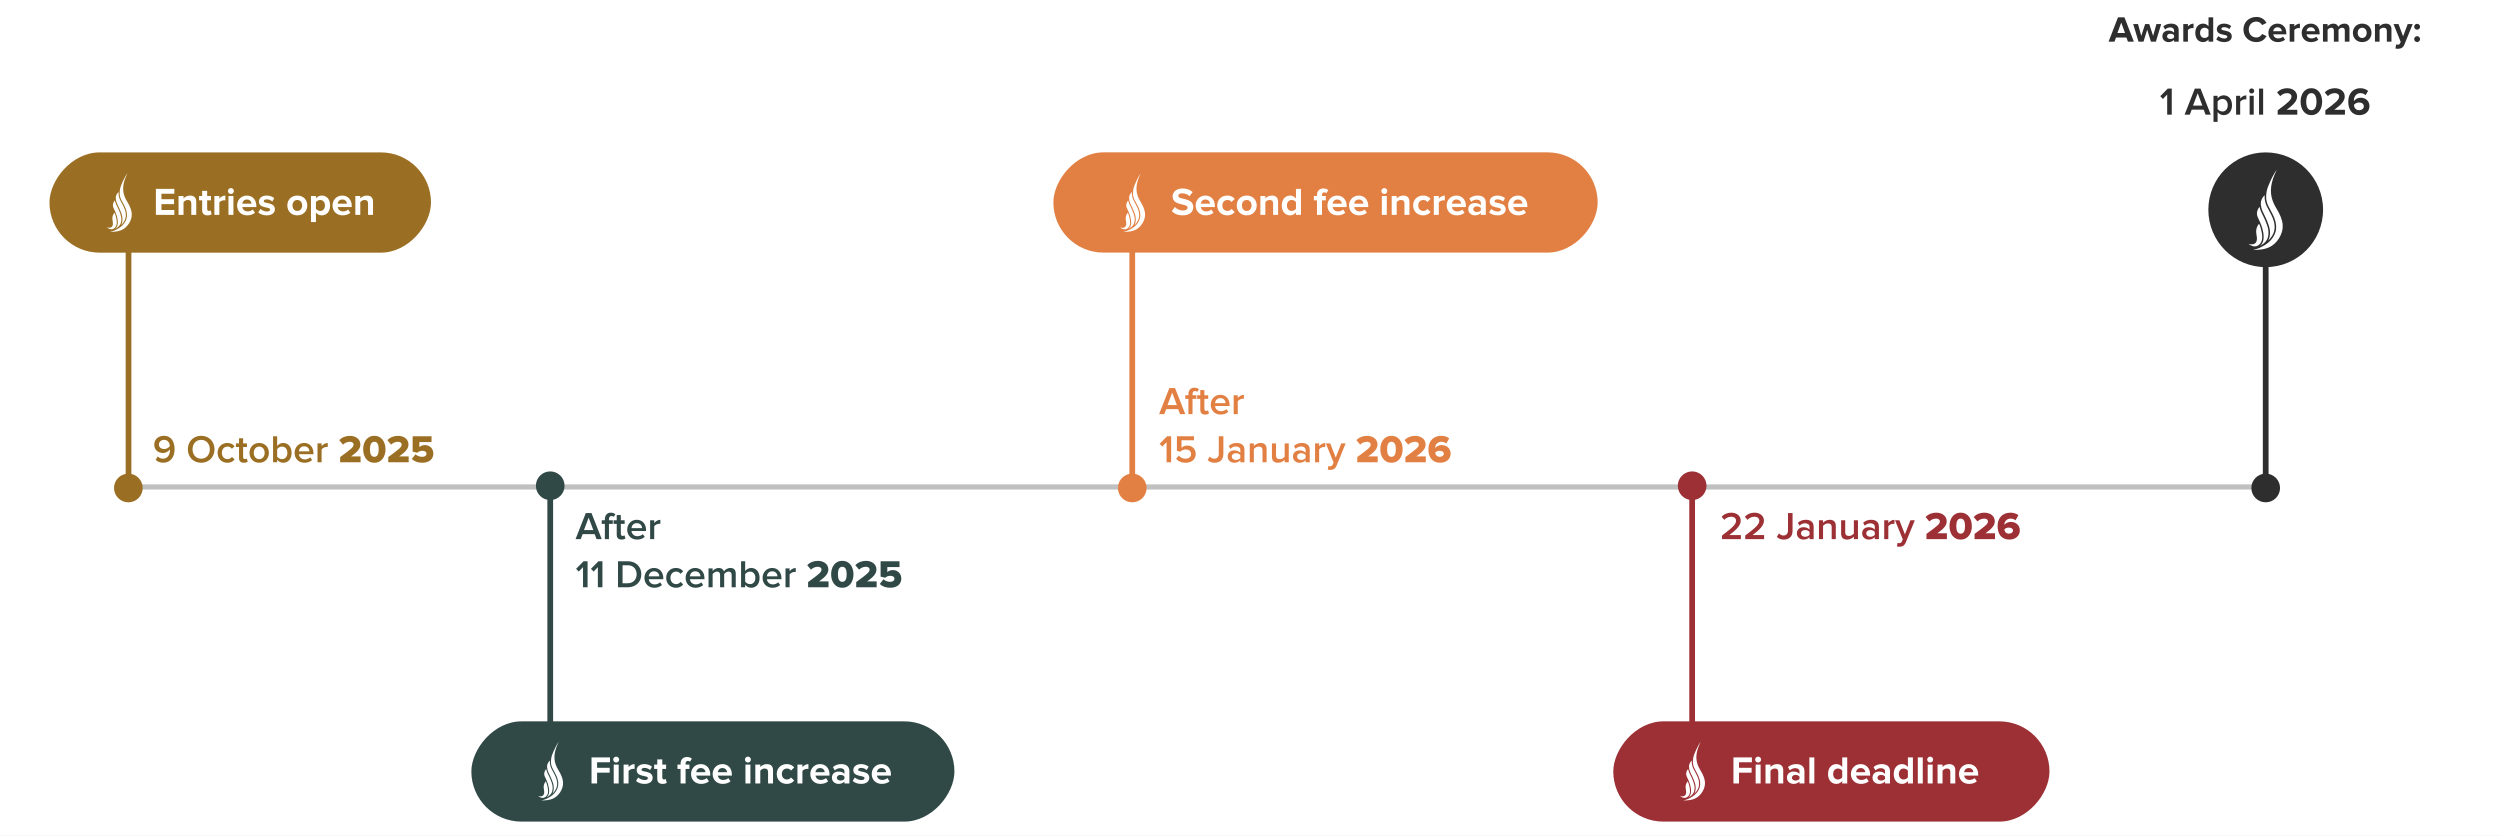 <svg width="1920" height="642" viewBox="0 0 1920 642" fill="none" xmlns="http://www.w3.org/2000/svg">
<rect x="0" y="0" width="1920" height="642" fill="#808080" stroke="none"/>
<g clip-path="url(#clip0_2530_815)">
<rect width="1920" height="642" fill="white"/>
<path fill-rule="evenodd" clip-rule="evenodd" d="M1742 376H99V372H1742V376Z" fill="#2E2E2E" fill-opacity="0.3"/>
<rect x="420.374" y="370.849" width="4.406" height="220.278" fill="#314946"/>
<path d="M411.563 373.052C411.563 366.969 416.494 362.038 422.577 362.038C428.66 362.038 433.591 366.969 433.591 373.052C433.591 379.134 428.66 384.065 422.577 384.065C416.494 384.065 411.563 379.134 411.563 373.052Z" fill="#314946"/>
<rect width="371" height="77" rx="38.5" transform="matrix(1 0 0 -1 362 631)" fill="#314946"/>
<path d="M416.546 614.719C416.283 614.719 416.02 614.719 415.739 614.719C416.941 614.473 418.116 614.123 419.255 613.667C419.738 613.465 420.211 613.237 420.667 612.974C421.974 612.343 423.201 611.562 424.315 610.641C426.226 609.054 427.735 606.853 428.357 604.749C429.032 602.46 428.848 599.795 427.813 597.059C427.252 595.647 426.603 594.279 425.858 592.964C425.753 592.762 425.639 592.552 425.525 592.35C425.157 591.649 424.78 590.947 424.42 590.246C423.701 588.869 423.263 587.361 423.149 585.809C423.079 584.397 423.192 582.986 423.491 581.6C423.701 580.662 423.99 579.75 424.359 578.864C425.849 575.155 427.314 572.314 428.953 569.929C429.006 569.859 429.05 569.789 429.094 569.728C428.559 570.894 427.507 573.235 427.086 574.48C425.972 577.795 425.586 580.75 425.911 583.503C426.218 586.125 427.147 588.632 428.822 591.403C431.067 594.998 432.198 597.945 432.399 600.672C432.584 603.214 431.935 605.591 430.374 608.177C428.831 610.615 426.963 612.299 424.657 613.333C422.526 614.28 419.948 614.728 416.546 614.728V614.719Z" fill="white"/>
<path d="M424.271 609.528C424.99 608.248 425.612 606.205 425.139 603.206C424.99 602.329 424.762 601.461 424.455 600.619C423.902 599.024 423.253 597.454 422.517 595.937C422.35 595.586 422.166 595.227 422 594.876C421.412 593.71 420.816 592.5 420.5 591.246C420.114 589.685 420.044 588.422 420.307 587.361C420.711 585.687 421.886 584.459 422.306 584.056C422.131 586.335 422.605 588.624 423.674 590.641C424.034 591.351 424.411 592.061 424.788 592.754V592.772C424.911 592.973 425.016 593.175 425.121 593.377C425.84 594.666 426.48 595.998 427.024 597.375C427.988 599.927 428.173 602.391 427.55 604.495C427.033 606.249 425.823 608.09 424.279 609.528H424.271Z" fill="white"/>
<path d="M419.807 612.413C420.964 611.414 421.604 609.967 421.718 608.081C421.771 607.064 421.701 606.038 421.525 605.039C421.402 604.267 421.227 603.504 421.008 602.75C420.368 600.497 419.351 598.313 418.456 596.437C418.237 595.99 418.097 595.507 418.018 595.016C417.79 593.456 418.316 591.868 419.508 590.553C419.526 590.65 419.544 590.746 419.552 590.834C419.587 591.035 419.622 591.255 419.666 591.456C420.008 592.807 420.631 594.061 421.236 595.271C421.411 595.613 421.587 595.972 421.753 596.314C422.472 597.805 423.112 599.339 423.656 600.9C423.937 601.689 424.156 602.505 424.296 603.338C424.848 606.871 423.761 608.897 423.06 609.791C422.288 610.756 421.341 611.563 420.271 612.185C420.113 612.264 419.956 612.334 419.798 612.404L419.807 612.413Z" fill="white"/>
<path d="M416.668 612.754C416.519 612.754 416.378 612.754 416.229 612.737C415.975 612.711 415.73 612.658 415.493 612.57C415.475 612.57 415.458 612.561 415.44 612.553C414.651 612.263 413.906 611.86 413.239 611.343H413.292C413.353 611.36 413.406 611.369 413.45 611.378C413.625 611.422 413.862 611.474 414.107 611.518C414.405 611.571 414.704 611.606 415.01 611.606C415.081 611.606 415.151 611.606 415.221 611.606C415.677 611.579 416.519 611.448 417.089 610.895C417.562 610.422 417.851 609.799 417.922 609.133C418.044 608.16 417.878 607.178 417.729 606.222C417.694 605.976 417.65 605.722 417.615 605.477C417.396 604.074 417.615 602.644 418.264 601.382C418.413 601.101 418.571 600.838 418.755 600.575C418.772 600.549 419.044 600.207 419.184 600.049C419.553 600.794 419.842 601.583 420.052 602.39L420.087 602.504C420.333 603.319 420.535 604.144 420.684 604.977C420.991 606.713 421.008 608.133 420.736 609.308C420.438 610.606 419.596 611.72 418.43 612.36C417.887 612.632 417.29 612.781 416.685 612.772L416.668 612.754Z" fill="white"/>
<path d="M458.553 601.679H454.293V581.669H468.453V585.419H458.553V589.649H468.243V593.399H458.553V601.679ZM473.232 585.629C472.002 585.629 470.952 584.609 470.952 583.349C470.952 582.089 472.002 581.099 473.232 581.099C474.492 581.099 475.512 582.089 475.512 583.349C475.512 584.609 474.492 585.629 473.232 585.629ZM475.152 601.679H471.342V587.189H475.152V601.679ZM482.74 601.679H478.93V587.189H482.74V589.169C483.76 587.879 485.56 586.829 487.36 586.829V590.549C487.09 590.489 486.73 590.459 486.31 590.459C485.05 590.459 483.37 591.179 482.74 592.109V601.679ZM494.961 602.039C492.441 602.039 490.011 601.199 488.481 599.789L490.131 597.119C491.181 598.109 493.341 599.099 495.141 599.099C496.791 599.099 497.571 598.439 497.571 597.539C497.571 595.139 488.961 597.089 488.961 591.389C488.961 588.959 491.091 586.829 494.901 586.829C497.361 586.829 499.311 587.669 500.751 588.809L499.221 591.419C498.351 590.489 496.701 589.739 494.931 589.739C493.551 589.739 492.651 590.369 492.651 591.179C492.651 593.339 501.231 591.539 501.231 597.389C501.231 600.029 498.981 602.039 494.961 602.039ZM508.897 602.039C506.227 602.039 504.787 600.659 504.787 598.079V590.519H502.387V587.189H504.787V583.229H508.627V587.189H511.567V590.519H508.627V597.059C508.627 597.959 509.107 598.649 509.947 598.649C510.517 598.649 511.057 598.439 511.267 598.229L512.077 601.109C511.507 601.619 510.487 602.039 508.897 602.039ZM526.53 601.679H522.69V590.519H520.29V587.189H522.69V586.409C522.69 583.319 524.67 581.369 527.58 581.369C528.96 581.369 530.43 581.729 531.36 582.719L529.92 584.969C529.53 584.579 529.02 584.369 528.33 584.369C527.28 584.369 526.53 585.059 526.53 586.409V587.189H529.47V590.519H526.53V601.679ZM538.474 602.039C534.064 602.039 530.734 599.069 530.734 594.419C530.734 590.219 533.824 586.829 538.234 586.829C542.554 586.829 545.494 590.069 545.494 594.809V595.649H534.724C534.964 597.479 536.434 599.009 538.894 599.009C540.124 599.009 541.834 598.469 542.764 597.569L544.444 600.029C543.004 601.349 540.724 602.039 538.474 602.039ZM541.804 593.069C541.714 591.689 540.754 589.859 538.234 589.859C535.864 589.859 534.844 591.629 534.664 593.069H541.804ZM555.056 602.039C550.646 602.039 547.316 599.069 547.316 594.419C547.316 590.219 550.406 586.829 554.816 586.829C559.136 586.829 562.076 590.069 562.076 594.809V595.649H551.306C551.546 597.479 553.016 599.009 555.476 599.009C556.706 599.009 558.416 598.469 559.346 597.569L561.026 600.029C559.586 601.349 557.306 602.039 555.056 602.039ZM558.386 593.069C558.296 591.689 557.336 589.859 554.816 589.859C552.446 589.859 551.426 591.629 551.246 593.069H558.386ZM574.394 585.629C573.164 585.629 572.114 584.609 572.114 583.349C572.114 582.089 573.164 581.099 574.394 581.099C575.654 581.099 576.674 582.089 576.674 583.349C576.674 584.609 575.654 585.629 574.394 585.629ZM576.314 601.679H572.504V587.189H576.314V601.679ZM593.682 601.679H589.872V592.919C589.872 590.909 588.822 590.219 587.202 590.219C585.702 590.219 584.532 591.059 583.902 591.929V601.679H580.092V587.189H583.902V589.079C584.832 587.969 586.602 586.829 588.972 586.829C592.152 586.829 593.682 588.629 593.682 591.449V601.679ZM604.215 602.039C599.745 602.039 596.535 598.889 596.535 594.419C596.535 589.979 599.745 586.829 604.215 586.829C607.185 586.829 608.985 588.119 609.945 589.439L607.455 591.779C606.765 590.759 605.715 590.219 604.395 590.219C602.085 590.219 600.465 591.899 600.465 594.419C600.465 596.939 602.085 598.649 604.395 598.649C605.715 598.649 606.765 598.049 607.455 597.089L609.945 599.399C608.985 600.749 607.185 602.039 604.215 602.039ZM616.246 601.679H612.436V587.189H616.246V589.169C617.266 587.879 619.066 586.829 620.866 586.829V590.549C620.596 590.489 620.236 590.459 619.816 590.459C618.556 590.459 616.876 591.179 616.246 592.109V601.679ZM630.056 602.039C625.646 602.039 622.316 599.069 622.316 594.419C622.316 590.219 625.406 586.829 629.816 586.829C634.136 586.829 637.076 590.069 637.076 594.809V595.649H626.306C626.546 597.479 628.016 599.009 630.476 599.009C631.706 599.009 633.416 598.469 634.346 597.569L636.026 600.029C634.586 601.349 632.306 602.039 630.056 602.039ZM633.386 593.069C633.296 591.689 632.336 589.859 629.816 589.859C627.446 589.859 626.426 591.629 626.246 593.069H633.386ZM652.338 601.679H648.528V600.179C647.538 601.349 645.828 602.039 643.938 602.039C641.628 602.039 638.898 600.479 638.898 597.239C638.898 593.849 641.628 592.559 643.938 592.559C645.858 592.559 647.568 593.189 648.528 594.329V592.379C648.528 590.909 647.268 589.949 645.348 589.949C643.788 589.949 642.348 590.519 641.118 591.659L639.678 589.109C641.448 587.549 643.728 586.829 646.008 586.829C649.308 586.829 652.338 588.149 652.338 592.319V601.679ZM645.468 599.459C646.698 599.459 647.898 599.039 648.528 598.199V596.399C647.898 595.559 646.698 595.139 645.468 595.139C643.968 595.139 642.738 595.919 642.738 597.329C642.738 598.679 643.968 599.459 645.468 599.459ZM661.338 602.039C658.818 602.039 656.388 601.199 654.858 599.789L656.508 597.119C657.558 598.109 659.718 599.099 661.518 599.099C663.168 599.099 663.948 598.439 663.948 597.539C663.948 595.139 655.338 597.089 655.338 591.389C655.338 588.959 657.468 586.829 661.278 586.829C663.738 586.829 665.688 587.669 667.128 588.809L665.598 591.419C664.728 590.489 663.078 589.739 661.308 589.739C659.928 589.739 659.028 590.369 659.028 591.179C659.028 593.339 667.608 591.539 667.608 597.389C667.608 600.029 665.358 602.039 661.338 602.039ZM677.224 602.039C672.814 602.039 669.484 599.069 669.484 594.419C669.484 590.219 672.574 586.829 676.984 586.829C681.304 586.829 684.244 590.069 684.244 594.809V595.649H673.474C673.714 597.479 675.184 599.009 677.644 599.009C678.874 599.009 680.584 598.469 681.514 597.569L683.194 600.029C681.754 601.349 679.474 602.039 677.224 602.039ZM680.554 593.069C680.464 591.689 679.504 589.859 676.984 589.859C674.614 589.859 673.594 591.629 673.414 593.069H680.554Z" fill="white"/>
<rect x="1297.37" y="370.849" width="4.406" height="220.278" fill="#9C3035"/>
<path d="M1288.56 373.052C1288.56 366.969 1293.49 362.038 1299.58 362.038C1305.66 362.038 1310.59 366.969 1310.59 373.052C1310.59 379.134 1305.66 384.065 1299.58 384.065C1293.49 384.065 1288.56 379.134 1288.56 373.052Z" fill="#9C3035"/>
<rect width="335" height="77" rx="38.5" transform="matrix(1 0 0 -1 1239 631)" fill="#9C3035"/>
<path d="M1293.55 614.719C1293.28 614.719 1293.02 614.719 1292.74 614.719C1293.94 614.473 1295.12 614.123 1296.26 613.667C1296.74 613.465 1297.21 613.237 1297.67 612.974C1298.97 612.343 1300.2 611.562 1301.31 610.641C1303.23 609.054 1304.73 606.853 1305.36 604.749C1306.03 602.46 1305.85 599.795 1304.81 597.059C1304.25 595.647 1303.6 594.279 1302.86 592.964C1302.75 592.762 1302.64 592.552 1302.52 592.35C1302.16 591.649 1301.78 590.947 1301.42 590.246C1300.7 588.869 1300.26 587.361 1300.15 585.809C1300.08 584.397 1300.19 582.986 1300.49 581.6C1300.7 580.662 1300.99 579.75 1301.36 578.864C1302.85 575.155 1304.31 572.314 1305.95 569.929C1306.01 569.859 1306.05 569.789 1306.09 569.728C1305.56 570.894 1304.51 573.235 1304.09 574.48C1302.97 577.795 1302.59 580.75 1302.91 583.503C1303.22 586.125 1304.15 588.632 1305.82 591.403C1308.07 594.998 1309.2 597.945 1309.4 600.672C1309.58 603.214 1308.93 605.591 1307.37 608.177C1305.83 610.615 1303.96 612.299 1301.66 613.333C1299.53 614.28 1296.95 614.728 1293.55 614.728V614.719Z" fill="white"/>
<path d="M1301.27 609.528C1301.99 608.248 1302.61 606.205 1302.14 603.206C1301.99 602.329 1301.76 601.461 1301.45 600.619C1300.9 599.024 1300.25 597.454 1299.52 595.937C1299.35 595.586 1299.17 595.227 1299 594.876C1298.41 593.71 1297.82 592.5 1297.5 591.246C1297.11 589.685 1297.04 588.422 1297.31 587.361C1297.71 585.687 1298.89 584.459 1299.31 584.056C1299.13 586.335 1299.6 588.624 1300.67 590.641C1301.03 591.351 1301.41 592.061 1301.79 592.754V592.772C1301.91 592.973 1302.02 593.175 1302.12 593.377C1302.84 594.666 1303.48 595.998 1304.02 597.375C1304.99 599.927 1305.17 602.391 1304.55 604.495C1304.03 606.249 1302.82 608.09 1301.28 609.528H1301.27Z" fill="white"/>
<path d="M1296.81 612.413C1297.96 611.414 1298.6 609.967 1298.72 608.081C1298.77 607.064 1298.7 606.038 1298.53 605.039C1298.4 604.267 1298.23 603.504 1298.01 602.75C1297.37 600.497 1296.35 598.313 1295.46 596.437C1295.24 595.99 1295.1 595.507 1295.02 595.016C1294.79 593.456 1295.32 591.868 1296.51 590.553C1296.53 590.65 1296.54 590.746 1296.55 590.834C1296.59 591.035 1296.62 591.255 1296.67 591.456C1297.01 592.807 1297.63 594.061 1298.24 595.271C1298.41 595.613 1298.59 595.972 1298.75 596.314C1299.47 597.805 1300.11 599.339 1300.66 600.9C1300.94 601.689 1301.16 602.505 1301.3 603.338C1301.85 606.871 1300.76 608.897 1300.06 609.791C1299.29 610.756 1298.34 611.563 1297.27 612.185C1297.11 612.264 1296.96 612.334 1296.8 612.404L1296.81 612.413Z" fill="white"/>
<path d="M1293.67 612.754C1293.52 612.754 1293.38 612.754 1293.23 612.737C1292.98 612.711 1292.73 612.658 1292.49 612.57C1292.48 612.57 1292.46 612.561 1292.44 612.553C1291.65 612.263 1290.91 611.86 1290.24 611.343H1290.29C1290.35 611.36 1290.41 611.369 1290.45 611.378C1290.63 611.422 1290.86 611.474 1291.11 611.518C1291.41 611.571 1291.7 611.606 1292.01 611.606C1292.08 611.606 1292.15 611.606 1292.22 611.606C1292.68 611.579 1293.52 611.448 1294.09 610.895C1294.56 610.422 1294.85 609.799 1294.92 609.133C1295.04 608.16 1294.88 607.178 1294.73 606.222C1294.69 605.976 1294.65 605.722 1294.61 605.477C1294.4 604.074 1294.61 602.644 1295.26 601.382C1295.41 601.101 1295.57 600.838 1295.75 600.575C1295.77 600.549 1296.04 600.207 1296.18 600.049C1296.55 600.794 1296.84 601.583 1297.05 602.39L1297.09 602.504C1297.33 603.319 1297.53 604.144 1297.68 604.977C1297.99 606.713 1298.01 608.133 1297.74 609.308C1297.44 610.606 1296.6 611.72 1295.43 612.36C1294.89 612.632 1294.29 612.781 1293.69 612.772L1293.67 612.754Z" fill="white"/>
<path d="M1335.55 601.679H1331.29V581.669H1345.45V585.419H1335.55V589.649H1345.24V593.399H1335.55V601.679ZM1350.23 585.629C1349 585.629 1347.95 584.609 1347.95 583.349C1347.95 582.089 1349 581.099 1350.23 581.099C1351.49 581.099 1352.51 582.089 1352.51 583.349C1352.51 584.609 1351.49 585.629 1350.23 585.629ZM1352.15 601.679H1348.34V587.189H1352.15V601.679ZM1369.52 601.679H1365.71V592.919C1365.71 590.909 1364.66 590.219 1363.04 590.219C1361.54 590.219 1360.37 591.059 1359.74 591.929V601.679H1355.93V587.189H1359.74V589.079C1360.67 587.969 1362.44 586.829 1364.81 586.829C1367.99 586.829 1369.52 588.629 1369.52 591.449V601.679ZM1385.81 601.679H1382V600.179C1381.01 601.349 1379.3 602.039 1377.41 602.039C1375.1 602.039 1372.37 600.479 1372.37 597.239C1372.37 593.849 1375.1 592.559 1377.41 592.559C1379.33 592.559 1381.04 593.189 1382 594.329V592.379C1382 590.909 1380.74 589.949 1378.82 589.949C1377.26 589.949 1375.82 590.519 1374.59 591.659L1373.15 589.109C1374.92 587.549 1377.2 586.829 1379.48 586.829C1382.78 586.829 1385.81 588.149 1385.81 592.319V601.679ZM1378.94 599.459C1380.17 599.459 1381.37 599.039 1382 598.199V596.399C1381.37 595.559 1380.17 595.139 1378.94 595.139C1377.44 595.139 1376.21 595.919 1376.21 597.329C1376.21 598.679 1377.44 599.459 1378.94 599.459ZM1393.4 601.679H1389.59V581.669H1393.4V601.679ZM1418.66 601.679H1414.82V599.819C1413.68 601.259 1412.09 602.039 1410.35 602.039C1406.69 602.039 1403.93 599.279 1403.93 594.449C1403.93 589.709 1406.66 586.829 1410.35 586.829C1412.06 586.829 1413.68 587.579 1414.82 589.049V581.669H1418.66V601.679ZM1411.52 598.649C1412.81 598.649 1414.19 597.959 1414.82 596.999V591.869C1414.19 590.909 1412.81 590.219 1411.52 590.219C1409.36 590.219 1407.86 591.929 1407.86 594.449C1407.86 596.939 1409.36 598.649 1411.52 598.649ZM1429.24 602.039C1424.83 602.039 1421.5 599.069 1421.5 594.419C1421.5 590.219 1424.59 586.829 1429 586.829C1433.32 586.829 1436.26 590.069 1436.26 594.809V595.649H1425.49C1425.73 597.479 1427.2 599.009 1429.66 599.009C1430.89 599.009 1432.6 598.469 1433.53 597.569L1435.21 600.029C1433.77 601.349 1431.49 602.039 1429.24 602.039ZM1432.57 593.069C1432.48 591.689 1431.52 589.859 1429 589.859C1426.63 589.859 1425.61 591.629 1425.43 593.069H1432.57ZM1451.53 601.679H1447.72V600.179C1446.73 601.349 1445.02 602.039 1443.13 602.039C1440.82 602.039 1438.09 600.479 1438.09 597.239C1438.09 593.849 1440.82 592.559 1443.13 592.559C1445.05 592.559 1446.76 593.189 1447.72 594.329V592.379C1447.72 590.909 1446.46 589.949 1444.54 589.949C1442.98 589.949 1441.54 590.519 1440.31 591.659L1438.87 589.109C1440.64 587.549 1442.92 586.829 1445.2 586.829C1448.5 586.829 1451.53 588.149 1451.53 592.319V601.679ZM1444.66 599.459C1445.89 599.459 1447.09 599.039 1447.72 598.199V596.399C1447.09 595.559 1445.89 595.139 1444.66 595.139C1443.16 595.139 1441.93 595.919 1441.93 597.329C1441.93 598.679 1443.16 599.459 1444.66 599.459ZM1469.11 601.679H1465.27V599.819C1464.13 601.259 1462.54 602.039 1460.8 602.039C1457.14 602.039 1454.38 599.279 1454.38 594.449C1454.38 589.709 1457.11 586.829 1460.8 586.829C1462.51 586.829 1464.13 587.579 1465.27 589.049V581.669H1469.11V601.679ZM1461.97 598.649C1463.26 598.649 1464.64 597.959 1465.27 596.999V591.869C1464.64 590.909 1463.26 590.219 1461.97 590.219C1459.81 590.219 1458.31 591.929 1458.31 594.449C1458.31 596.939 1459.81 598.649 1461.97 598.649ZM1476.69 601.679H1472.88V581.669H1476.69V601.679ZM1482.36 585.629C1481.13 585.629 1480.08 584.609 1480.08 583.349C1480.08 582.089 1481.13 581.099 1482.36 581.099C1483.62 581.099 1484.64 582.089 1484.64 583.349C1484.64 584.609 1483.62 585.629 1482.36 585.629ZM1484.28 601.679H1480.47V587.189H1484.28V601.679ZM1501.65 601.679H1497.84V592.919C1497.84 590.909 1496.79 590.219 1495.17 590.219C1493.67 590.219 1492.5 591.059 1491.87 591.929V601.679H1488.06V587.189H1491.87V589.079C1492.8 587.969 1494.57 586.829 1496.94 586.829C1500.12 586.829 1501.65 588.629 1501.65 591.449V601.679ZM1512.24 602.039C1507.83 602.039 1504.5 599.069 1504.5 594.419C1504.5 590.219 1507.59 586.829 1512 586.829C1516.32 586.829 1519.26 590.069 1519.26 594.809V595.649H1508.49C1508.73 597.479 1510.2 599.009 1512.66 599.009C1513.89 599.009 1515.6 598.469 1516.53 597.569L1518.21 600.029C1516.77 601.349 1514.49 602.039 1512.24 602.039ZM1515.57 593.069C1515.48 591.689 1514.52 589.859 1512 589.859C1509.63 589.859 1508.61 591.629 1508.43 593.069H1515.57Z" fill="white"/>
<rect x="1742.26" y="376.966" width="4.406" height="220.279" transform="rotate(-180 1742.26 376.966)" fill="#2E2E2E"/>
<path d="M1751.07 374.763C1751.07 380.846 1746.14 385.777 1740.06 385.777C1733.97 385.777 1729.04 380.846 1729.04 374.763C1729.04 368.68 1733.97 363.749 1740.06 363.749C1746.14 363.749 1751.07 368.68 1751.07 374.763Z" fill="#2E2E2E"/>
<circle cx="1740.06" cy="161.093" r="44.056" fill="#2E2E2E"/>
<path d="M1731.37 191.92C1731.01 191.92 1730.65 191.92 1730.27 191.92C1731.91 191.584 1733.52 191.103 1735.08 190.478C1735.75 190.202 1736.39 189.889 1737.02 189.529C1738.81 188.663 1740.49 187.594 1742.02 186.332C1744.64 184.157 1746.71 181.14 1747.56 178.256C1748.49 175.119 1748.23 171.465 1746.81 167.716C1746.05 165.781 1745.16 163.906 1744.13 162.103C1743.99 161.827 1743.83 161.538 1743.68 161.262C1743.17 160.3 1742.66 159.339 1742.16 158.377C1741.18 156.49 1740.58 154.423 1740.42 152.296C1740.32 150.361 1740.48 148.426 1740.89 146.527C1741.18 145.241 1741.57 143.991 1742.08 142.777C1744.12 137.694 1746.13 133.8 1748.38 130.531C1748.45 130.435 1748.51 130.339 1748.57 130.254C1747.84 131.853 1746.39 135.062 1745.82 136.768C1744.29 141.311 1743.76 145.361 1744.21 149.135C1744.63 152.729 1745.9 156.166 1748.2 159.964C1751.27 164.891 1752.82 168.929 1753.1 172.667C1753.35 176.152 1752.46 179.409 1750.32 182.955C1748.21 186.296 1745.65 188.603 1742.49 190.022C1739.57 191.319 1736.03 191.932 1731.37 191.932V191.92Z" fill="white"/>
<path d="M1741.96 184.805C1742.95 183.051 1743.8 180.25 1743.15 176.14C1742.95 174.938 1742.63 173.748 1742.21 172.595C1741.45 170.407 1740.57 168.256 1739.56 166.177C1739.33 165.696 1739.08 165.203 1738.85 164.723C1738.04 163.124 1737.22 161.466 1736.79 159.747C1736.26 157.608 1736.17 155.877 1736.53 154.423C1737.08 152.127 1738.69 150.445 1739.27 149.892C1739.03 153.017 1739.68 156.154 1741.14 158.918C1741.64 159.891 1742.15 160.865 1742.67 161.814V161.838C1742.84 162.115 1742.98 162.391 1743.13 162.668C1744.11 164.434 1744.99 166.261 1745.73 168.148C1747.06 171.645 1747.31 175.022 1746.45 177.907C1745.75 180.31 1744.09 182.834 1741.97 184.805H1741.96Z" fill="white"/>
<path d="M1735.84 188.761C1737.43 187.391 1738.3 185.408 1738.46 182.824C1738.53 181.43 1738.44 180.024 1738.2 178.654C1738.03 177.596 1737.79 176.55 1737.49 175.517C1736.61 172.428 1735.22 169.436 1733.99 166.864C1733.69 166.251 1733.5 165.59 1733.39 164.917C1733.08 162.777 1733.8 160.602 1735.43 158.799C1735.46 158.932 1735.48 159.064 1735.49 159.184C1735.54 159.46 1735.59 159.761 1735.65 160.037C1736.12 161.888 1736.97 163.607 1737.8 165.265C1738.04 165.734 1738.28 166.227 1738.51 166.695C1739.49 168.738 1740.37 170.842 1741.12 172.981C1741.5 174.063 1741.8 175.18 1741.99 176.322C1742.75 181.165 1741.26 183.942 1740.3 185.168C1739.24 186.49 1737.94 187.595 1736.48 188.449C1736.26 188.557 1736.04 188.653 1735.83 188.749L1735.84 188.761Z" fill="white"/>
<path d="M1731.54 189.228C1731.33 189.228 1731.14 189.228 1730.94 189.204C1730.59 189.168 1730.25 189.096 1729.93 188.976C1729.9 188.976 1729.88 188.964 1729.86 188.952C1728.77 188.555 1727.75 188.002 1726.84 187.293H1726.91C1727 187.317 1727.07 187.329 1727.13 187.341C1727.37 187.401 1727.69 187.473 1728.03 187.533C1728.44 187.606 1728.85 187.654 1729.27 187.654C1729.36 187.654 1729.46 187.654 1729.56 187.654C1730.18 187.618 1731.33 187.437 1732.11 186.68C1732.76 186.031 1733.16 185.178 1733.26 184.264C1733.42 182.93 1733.2 181.584 1732.99 180.274C1732.94 179.938 1732.88 179.589 1732.84 179.253C1732.54 177.33 1732.84 175.371 1733.73 173.64C1733.93 173.256 1734.15 172.895 1734.4 172.535C1734.42 172.499 1734.79 172.03 1734.99 171.813C1735.49 172.835 1735.89 173.917 1736.18 175.022L1736.23 175.179C1736.56 176.296 1736.84 177.426 1737.04 178.568C1737.46 180.947 1737.49 182.894 1737.11 184.505C1736.71 186.284 1735.55 187.81 1733.95 188.687C1733.21 189.06 1732.39 189.264 1731.56 189.252L1731.54 189.228Z" fill="white"/>
<path d="M1667.91 88.056H1664.4V72.606L1661.13 75.996L1659.09 73.866L1664.85 68.046H1667.91V88.056ZM1697.87 88.056H1693.88L1692.41 84.216H1683.23L1681.76 88.056H1677.77L1685.63 68.046H1690.01L1697.87 88.056ZM1691.42 81.126L1687.82 71.586L1684.22 81.126H1691.42ZM1707.76 88.416C1705.93 88.416 1704.28 87.606 1703.11 86.046V93.576H1699.96V73.566H1703.11V75.546C1704.19 74.106 1705.87 73.206 1707.76 73.206C1711.51 73.206 1714.18 76.026 1714.18 80.796C1714.18 85.566 1711.51 88.416 1707.76 88.416ZM1706.83 85.626C1709.32 85.626 1710.91 83.616 1710.91 80.796C1710.91 78.006 1709.32 75.996 1706.83 75.996C1705.36 75.996 1703.8 76.866 1703.11 77.946V83.676C1703.8 84.726 1705.36 85.626 1706.83 85.626ZM1720.46 88.056H1717.31V73.566H1720.46V75.696C1721.54 74.316 1723.28 73.236 1725.17 73.236V76.356C1724.9 76.296 1724.57 76.266 1724.18 76.266C1722.86 76.266 1721.09 77.166 1720.46 78.186V88.056ZM1729.27 71.796C1728.22 71.796 1727.32 70.926 1727.32 69.846C1727.32 68.766 1728.22 67.896 1729.27 67.896C1730.35 67.896 1731.22 68.766 1731.22 69.846C1731.22 70.926 1730.35 71.796 1729.27 71.796ZM1730.86 88.056H1727.71V73.566H1730.86V88.056ZM1738.09 88.056H1734.94V68.046H1738.09V88.056ZM1764.32 88.056H1749.26V84.726C1757.45 78.666 1759.85 76.596 1759.85 74.136C1759.85 72.396 1758.26 71.526 1756.61 71.526C1754.33 71.526 1752.59 72.426 1751.24 73.836L1748.81 71.016C1750.76 68.766 1753.73 67.746 1756.52 67.746C1760.78 67.746 1764.17 70.146 1764.17 74.136C1764.17 77.556 1761.35 80.526 1756.16 84.306H1764.32V88.056ZM1775.13 88.416C1769.4 88.416 1766.85 83.226 1766.85 78.066C1766.85 72.906 1769.4 67.746 1775.13 67.746C1780.83 67.746 1783.41 72.906 1783.41 78.066C1783.41 83.226 1780.83 88.416 1775.13 88.416ZM1775.13 84.636C1777.98 84.636 1779.06 81.756 1779.06 78.066C1779.06 74.376 1777.98 71.526 1775.13 71.526C1772.25 71.526 1771.17 74.376 1771.17 78.066C1771.17 81.756 1772.25 84.636 1775.13 84.636ZM1800.91 88.056H1785.85V84.726C1794.04 78.666 1796.44 76.596 1796.44 74.136C1796.44 72.396 1794.85 71.526 1793.2 71.526C1790.92 71.526 1789.18 72.426 1787.83 73.836L1785.4 71.016C1787.35 68.766 1790.32 67.746 1793.11 67.746C1797.37 67.746 1800.76 70.146 1800.76 74.136C1800.76 77.556 1797.94 80.526 1792.75 84.306H1800.91V88.056ZM1812.09 88.416C1806 88.416 1803.45 83.736 1803.45 78.096C1803.45 72.036 1806.87 67.746 1812.78 67.746C1815.21 67.746 1817.25 68.586 1818.69 69.816L1816.77 73.086C1815.69 72.066 1814.55 71.526 1812.78 71.526C1809.84 71.526 1807.77 74.016 1807.77 77.196C1807.77 77.346 1807.77 77.466 1807.8 77.616C1808.73 76.266 1810.74 75.036 1812.93 75.036C1816.53 75.036 1819.74 77.286 1819.74 81.546C1819.74 85.446 1816.65 88.416 1812.09 88.416ZM1811.85 84.636C1814.16 84.636 1815.42 83.106 1815.42 81.696C1815.42 79.596 1813.62 78.696 1811.7 78.696C1810.2 78.696 1808.76 79.386 1807.8 80.586C1807.98 82.506 1809.06 84.636 1811.85 84.636Z" fill="#2E2E2E"/>
<rect x="100.905" y="376.965" width="4.406" height="220.278" transform="rotate(-180 100.905 376.965)" fill="#9B6F23"/>
<path d="M109.59 374.762C109.59 380.845 104.659 385.776 98.576 385.776C92.494 385.776 87.562 380.845 87.562 374.762C87.562 368.68 92.494 363.749 98.576 363.749C104.659 363.749 109.59 368.68 109.59 374.762Z" fill="#9B6F23"/>
<rect width="293" height="77" rx="38.5" transform="matrix(1 0 0 -1 38 194.038)" fill="#9B6F23"/>
<path d="M85.307 178.029C85.044 178.029 84.781 178.029 84.5 178.029C85.701 177.783 86.876 177.433 88.016 176.977C88.498 176.775 88.972 176.547 89.428 176.284C90.734 175.653 91.962 174.872 93.076 173.951C94.987 172.364 96.495 170.163 97.118 168.059C97.793 165.77 97.609 163.105 96.574 160.369C96.013 158.957 95.364 157.589 94.619 156.274C94.514 156.072 94.4 155.862 94.286 155.66C93.917 154.959 93.54 154.257 93.181 153.556C92.462 152.179 92.023 150.671 91.909 149.119C91.839 147.707 91.953 146.296 92.251 144.91C92.462 143.972 92.751 143.06 93.119 142.174C94.61 138.465 96.074 135.624 97.714 133.239C97.767 133.169 97.811 133.099 97.854 133.038C97.32 134.204 96.267 136.545 95.847 137.79C94.733 141.105 94.347 144.06 94.671 146.813C94.978 149.435 95.908 151.943 97.583 154.713C99.827 158.308 100.958 161.255 101.16 163.982C101.344 166.525 100.695 168.901 99.135 171.488C97.591 173.925 95.724 175.609 93.418 176.643C91.287 177.59 88.709 178.038 85.307 178.038V178.029Z" fill="white"/>
<path d="M93.031 172.838C93.75 171.558 94.373 169.515 93.899 166.516C93.75 165.639 93.522 164.771 93.216 163.929C92.663 162.334 92.014 160.764 91.278 159.247C91.111 158.896 90.927 158.537 90.76 158.186C90.173 157.02 89.577 155.81 89.261 154.556C88.875 152.995 88.805 151.732 89.068 150.671C89.471 148.997 90.646 147.769 91.067 147.366C90.892 149.646 91.365 151.934 92.435 153.951C92.795 154.661 93.172 155.371 93.549 156.064V156.082C93.671 156.283 93.777 156.485 93.882 156.687C94.601 157.976 95.241 159.308 95.785 160.685C96.749 163.237 96.933 165.701 96.311 167.805C95.793 169.559 94.583 171.4 93.04 172.838H93.031Z" fill="white"/>
<path d="M88.567 175.723C89.725 174.724 90.365 173.277 90.479 171.392C90.531 170.374 90.461 169.348 90.286 168.349C90.163 167.577 89.988 166.814 89.769 166.06C89.129 163.807 88.111 161.623 87.217 159.747C86.998 159.3 86.858 158.817 86.779 158.326C86.551 156.766 87.077 155.179 88.269 153.863C88.287 153.96 88.304 154.056 88.313 154.144C88.348 154.346 88.383 154.565 88.427 154.766C88.769 156.117 89.392 157.371 89.997 158.581C90.172 158.923 90.347 159.282 90.514 159.624C91.233 161.115 91.873 162.649 92.417 164.21C92.697 164.999 92.916 165.815 93.057 166.648C93.609 170.181 92.522 172.207 91.82 173.101C91.049 174.066 90.102 174.873 89.032 175.495C88.874 175.574 88.716 175.644 88.559 175.714L88.567 175.723Z" fill="white"/>
<path d="M85.428 176.064C85.279 176.064 85.139 176.064 84.99 176.047C84.736 176.021 84.49 175.968 84.254 175.88C84.236 175.88 84.218 175.872 84.201 175.863C83.412 175.573 82.666 175.17 82 174.653H82.053C82.114 174.67 82.167 174.679 82.21 174.688C82.386 174.732 82.623 174.784 82.868 174.828C83.166 174.881 83.464 174.916 83.771 174.916C83.841 174.916 83.912 174.916 83.982 174.916C84.438 174.889 85.279 174.758 85.849 174.206C86.323 173.732 86.612 173.109 86.682 172.443C86.805 171.47 86.638 170.488 86.49 169.532C86.454 169.286 86.411 169.032 86.376 168.787C86.156 167.384 86.376 165.954 87.024 164.692C87.173 164.411 87.331 164.148 87.515 163.885C87.533 163.859 87.805 163.517 87.945 163.359C88.313 164.104 88.603 164.893 88.813 165.7L88.848 165.814C89.094 166.63 89.295 167.454 89.445 168.287C89.751 170.023 89.769 171.443 89.497 172.618C89.199 173.916 88.357 175.03 87.191 175.67C86.647 175.942 86.051 176.091 85.446 176.082L85.428 176.064Z" fill="white"/>
<path d="M133.891 165.038H119.731V145.028H133.891V148.778H123.991V153.008H133.681V156.758H123.991V161.288H133.891V165.038ZM150.721 165.038H146.911V156.278C146.911 154.268 145.861 153.578 144.241 153.578C142.741 153.578 141.571 154.418 140.941 155.288V165.038H137.131V150.548H140.941V152.438C141.871 151.328 143.641 150.188 146.011 150.188C149.191 150.188 150.721 151.988 150.721 154.808V165.038ZM159.364 165.398C156.694 165.398 155.254 164.018 155.254 161.438V153.878H152.854V150.548H155.254V146.588H159.094V150.548H162.034V153.878H159.094V160.418C159.094 161.318 159.574 162.008 160.414 162.008C160.984 162.008 161.524 161.798 161.734 161.588L162.544 164.468C161.974 164.978 160.954 165.398 159.364 165.398ZM168.451 165.038H164.641V150.548H168.451V152.528C169.471 151.238 171.271 150.188 173.071 150.188V153.908C172.801 153.848 172.441 153.818 172.021 153.818C170.761 153.818 169.081 154.538 168.451 155.468V165.038ZM177.342 148.988C176.112 148.988 175.062 147.968 175.062 146.708C175.062 145.448 176.112 144.458 177.342 144.458C178.602 144.458 179.622 145.448 179.622 146.708C179.622 147.968 178.602 148.988 177.342 148.988ZM179.262 165.038H175.452V150.548H179.262V165.038ZM189.849 165.398C185.439 165.398 182.109 162.428 182.109 157.778C182.109 153.578 185.199 150.188 189.609 150.188C193.929 150.188 196.869 153.428 196.869 158.168V159.008H186.099C186.339 160.838 187.809 162.368 190.269 162.368C191.499 162.368 193.209 161.828 194.139 160.928L195.819 163.388C194.379 164.708 192.099 165.398 189.849 165.398ZM193.179 156.428C193.089 155.048 192.129 153.218 189.609 153.218C187.239 153.218 186.219 154.988 186.039 156.428H193.179ZM204.841 165.398C202.321 165.398 199.891 164.558 198.361 163.148L200.011 160.478C201.061 161.468 203.221 162.458 205.021 162.458C206.671 162.458 207.451 161.798 207.451 160.898C207.451 158.498 198.841 160.448 198.841 154.748C198.841 152.318 200.971 150.188 204.781 150.188C207.241 150.188 209.191 151.028 210.631 152.168L209.101 154.778C208.231 153.848 206.581 153.098 204.811 153.098C203.431 153.098 202.531 153.728 202.531 154.538C202.531 156.698 211.111 154.898 211.111 160.748C211.111 163.388 208.861 165.398 204.841 165.398ZM228.314 165.398C223.544 165.398 220.664 161.918 220.664 157.778C220.664 153.668 223.544 150.188 228.314 150.188C233.114 150.188 235.994 153.668 235.994 157.778C235.994 161.918 233.114 165.398 228.314 165.398ZM228.314 162.008C230.684 162.008 232.034 160.058 232.034 157.778C232.034 155.528 230.684 153.578 228.314 153.578C225.944 153.578 224.624 155.528 224.624 157.778C224.624 160.058 225.944 162.008 228.314 162.008ZM247.101 165.398C245.391 165.398 243.801 164.678 242.631 163.178V170.558H238.821V150.548H242.631V152.378C243.741 150.968 245.331 150.188 247.101 150.188C250.821 150.188 253.521 152.948 253.521 157.778C253.521 162.608 250.821 165.398 247.101 165.398ZM245.901 162.008C248.091 162.008 249.561 160.298 249.561 157.778C249.561 155.288 248.091 153.578 245.901 153.578C244.671 153.578 243.261 154.298 242.631 155.228V160.358C243.261 161.258 244.671 162.008 245.901 162.008ZM263.121 165.398C258.711 165.398 255.381 162.428 255.381 157.778C255.381 153.578 258.471 150.188 262.881 150.188C267.201 150.188 270.141 153.428 270.141 158.168V159.008H259.371C259.611 160.838 261.081 162.368 263.541 162.368C264.771 162.368 266.481 161.828 267.411 160.928L269.091 163.388C267.651 164.708 265.371 165.398 263.121 165.398ZM266.451 156.428C266.361 155.048 265.401 153.218 262.881 153.218C260.511 153.218 259.491 154.988 259.311 156.428H266.451ZM286.483 165.038H282.673V156.278C282.673 154.268 281.623 153.578 280.003 153.578C278.503 153.578 277.333 154.418 276.703 155.288V165.038H272.893V150.548H276.703V152.438C277.633 151.328 279.403 150.188 281.773 150.188C284.953 150.188 286.483 151.988 286.483 154.808V165.038Z" fill="white"/>
<path d="M1638.79 32H1634.25L1633.1 28.836H1625.09L1623.92 32H1619.38L1626.61 13.324H1631.59L1638.79 32ZM1632.01 25.336L1629.1 17.3L1626.19 25.336H1632.01ZM1655.7 32H1651.92L1649.06 22.788L1646.2 32H1642.4L1638.28 18.476H1641.98L1644.5 27.576L1647.46 18.476H1650.63L1653.6 27.576L1656.12 18.476H1659.81L1655.7 32ZM1673.24 32H1669.68V30.6C1668.76 31.692 1667.16 32.336 1665.4 32.336C1663.24 32.336 1660.7 30.88 1660.7 27.856C1660.7 24.692 1663.24 23.488 1665.4 23.488C1667.19 23.488 1668.79 24.076 1669.68 25.14V23.32C1669.68 21.948 1668.51 21.052 1666.72 21.052C1665.26 21.052 1663.92 21.584 1662.77 22.648L1661.42 20.268C1663.08 18.812 1665.2 18.14 1667.33 18.14C1670.41 18.14 1673.24 19.372 1673.24 23.264V32ZM1666.83 29.928C1667.98 29.928 1669.1 29.536 1669.68 28.752V27.072C1669.1 26.288 1667.98 25.896 1666.83 25.896C1665.43 25.896 1664.28 26.624 1664.28 27.94C1664.28 29.2 1665.43 29.928 1666.83 29.928ZM1680.32 32H1676.77V18.476H1680.32V20.324C1681.27 19.12 1682.95 18.14 1684.63 18.14V21.612C1684.38 21.556 1684.05 21.528 1683.65 21.528C1682.48 21.528 1680.91 22.2 1680.32 23.068V32ZM1699.74 32H1696.15V30.264C1695.09 31.608 1693.6 32.336 1691.98 32.336C1688.56 32.336 1685.99 29.76 1685.99 25.252C1685.99 20.828 1688.54 18.14 1691.98 18.14C1693.58 18.14 1695.09 18.84 1696.15 20.212V13.324H1699.74V32ZM1693.07 29.172C1694.28 29.172 1695.56 28.528 1696.15 27.632V22.844C1695.56 21.948 1694.28 21.304 1693.07 21.304C1691.06 21.304 1689.66 22.9 1689.66 25.252C1689.66 27.576 1691.06 29.172 1693.07 29.172ZM1708.13 32.336C1705.78 32.336 1703.51 31.552 1702.09 30.236L1703.63 27.744C1704.61 28.668 1706.62 29.592 1708.3 29.592C1709.84 29.592 1710.57 28.976 1710.57 28.136C1710.57 25.896 1702.53 27.716 1702.53 22.396C1702.53 20.128 1704.52 18.14 1708.08 18.14C1710.37 18.14 1712.19 18.924 1713.54 19.988L1712.11 22.424C1711.3 21.556 1709.76 20.856 1708.11 20.856C1706.82 20.856 1705.98 21.444 1705.98 22.2C1705.98 24.216 1713.99 22.536 1713.99 27.996C1713.99 30.46 1711.89 32.336 1708.13 32.336ZM1732.9 32.336C1727.3 32.336 1722.96 28.416 1722.96 22.676C1722.96 16.936 1727.3 13.016 1732.9 13.016C1737.01 13.016 1739.39 15.256 1740.71 17.58L1737.29 19.26C1736.51 17.748 1734.83 16.544 1732.9 16.544C1729.51 16.544 1727.05 19.148 1727.05 22.676C1727.05 26.204 1729.51 28.808 1732.9 28.808C1734.83 28.808 1736.51 27.632 1737.29 26.092L1740.71 27.744C1739.37 30.068 1737.01 32.336 1732.9 32.336ZM1749.35 32.336C1745.23 32.336 1742.13 29.564 1742.13 25.224C1742.13 21.304 1745.01 18.14 1749.13 18.14C1753.16 18.14 1755.9 21.164 1755.9 25.588V26.372H1745.85C1746.07 28.08 1747.45 29.508 1749.74 29.508C1750.89 29.508 1752.49 29.004 1753.35 28.164L1754.92 30.46C1753.58 31.692 1751.45 32.336 1749.35 32.336ZM1752.46 23.964C1752.37 22.676 1751.48 20.968 1749.13 20.968C1746.91 20.968 1745.96 22.62 1745.79 23.964H1752.46ZM1762.03 32H1758.47V18.476H1762.03V20.324C1762.98 19.12 1764.66 18.14 1766.34 18.14V21.612C1766.09 21.556 1765.75 21.528 1765.36 21.528C1764.18 21.528 1762.61 22.2 1762.03 23.068V32ZM1774.92 32.336C1770.8 32.336 1767.69 29.564 1767.69 25.224C1767.69 21.304 1770.58 18.14 1774.69 18.14C1778.72 18.14 1781.47 21.164 1781.47 25.588V26.372H1771.42C1771.64 28.08 1773.01 29.508 1775.31 29.508C1776.46 29.508 1778.05 29.004 1778.92 28.164L1780.49 30.46C1779.14 31.692 1777.02 32.336 1774.92 32.336ZM1778.02 23.964C1777.94 22.676 1777.04 20.968 1774.69 20.968C1772.48 20.968 1771.53 22.62 1771.36 23.964H1778.02ZM1804.39 32H1800.81V23.46C1800.81 22.2 1800.25 21.304 1798.79 21.304C1797.53 21.304 1796.5 22.144 1795.99 22.872V32H1792.41V23.46C1792.41 22.2 1791.85 21.304 1790.39 21.304C1789.16 21.304 1788.12 22.144 1787.59 22.9V32H1784.04V18.476H1787.59V20.24C1788.15 19.428 1789.94 18.14 1792.02 18.14C1794 18.14 1795.26 19.064 1795.77 20.604C1796.55 19.372 1798.34 18.14 1800.42 18.14C1802.91 18.14 1804.39 19.456 1804.39 22.228V32ZM1814.15 32.336C1809.7 32.336 1807.01 29.088 1807.01 25.224C1807.01 21.388 1809.7 18.14 1814.15 18.14C1818.63 18.14 1821.32 21.388 1821.32 25.224C1821.32 29.088 1818.63 32.336 1814.15 32.336ZM1814.15 29.172C1816.36 29.172 1817.62 27.352 1817.62 25.224C1817.62 23.124 1816.36 21.304 1814.15 21.304C1811.94 21.304 1810.71 23.124 1810.71 25.224C1810.71 27.352 1811.94 29.172 1814.15 29.172ZM1836.64 32H1833.09V23.824C1833.09 21.948 1832.11 21.304 1830.59 21.304C1829.19 21.304 1828.1 22.088 1827.51 22.9V32H1823.96V18.476H1827.51V20.24C1828.38 19.204 1830.03 18.14 1832.25 18.14C1835.21 18.14 1836.64 19.82 1836.64 22.452V32ZM1839.7 37.292L1840.23 34.1C1840.54 34.24 1841.01 34.324 1841.35 34.324C1842.27 34.324 1842.89 34.072 1843.23 33.344L1843.73 32.196L1838.24 18.476H1842.05L1845.58 27.884L1849.11 18.476H1852.94L1846.59 34.212C1845.58 36.76 1843.79 37.432 1841.46 37.488C1841.04 37.488 1840.15 37.404 1839.7 37.292ZM1856.35 22.816C1855.12 22.816 1854.08 21.78 1854.08 20.548C1854.08 19.316 1855.12 18.28 1856.35 18.28C1857.58 18.28 1858.62 19.316 1858.62 20.548C1858.62 21.78 1857.58 22.816 1856.35 22.816ZM1856.35 32.308C1855.12 32.308 1854.08 31.272 1854.08 30.04C1854.08 28.808 1855.12 27.772 1856.35 27.772C1857.58 27.772 1858.62 28.808 1858.62 30.04C1858.62 31.272 1857.58 32.308 1856.35 32.308Z" fill="#2E2E2E"/>
<path d="M125.27 355.368C122.81 355.368 120.89 354.498 119.54 353.148L121.16 350.508C122.21 351.588 123.38 352.248 125.27 352.248C128.9 352.248 130.55 348.948 130.55 345.678C130.55 345.468 130.55 345.288 130.55 345.078C129.62 346.428 127.52 347.898 125.18 347.898C121.58 347.898 118.46 345.678 118.46 341.418C118.46 337.728 121.37 334.698 125.84 334.698C131.72 334.698 134.09 339.468 134.09 345.048C134.09 350.808 131.06 355.368 125.27 355.368ZM126.11 344.868C127.82 344.868 129.5 343.968 130.49 342.528C130.31 340.368 129.11 337.818 126.02 337.818C123.41 337.818 122.03 339.708 122.03 341.298C122.03 343.758 123.95 344.868 126.11 344.868ZM154.503 355.398C148.503 355.398 144.273 351.018 144.273 345.048C144.273 339.078 148.503 334.698 154.503 334.698C160.503 334.698 164.733 339.078 164.733 345.048C164.733 351.018 160.503 355.398 154.503 355.398ZM154.503 352.278C158.523 352.278 161.133 349.158 161.133 345.048C161.133 340.908 158.523 337.818 154.503 337.818C150.453 337.818 147.873 340.908 147.873 345.048C147.873 349.158 150.453 352.278 154.503 352.278ZM174.622 355.398C170.212 355.398 167.122 352.188 167.122 347.778C167.122 343.398 170.212 340.188 174.622 340.188C177.442 340.188 179.152 341.388 180.172 342.768L178.102 344.688C177.292 343.548 176.182 342.978 174.772 342.978C172.132 342.978 170.392 344.958 170.392 347.778C170.392 350.598 172.132 352.608 174.772 352.608C176.182 352.608 177.292 352.008 178.102 350.898L180.172 352.818C179.152 354.198 177.442 355.398 174.622 355.398ZM187.285 355.398C184.855 355.398 183.565 354.078 183.565 351.678V343.308H181.165V340.548H183.565V336.588H186.715V340.548H189.655V343.308H186.715V350.898C186.715 351.888 187.195 352.608 188.095 352.608C188.695 352.608 189.265 352.368 189.505 352.098L190.255 354.468C189.685 355.008 188.755 355.398 187.285 355.398ZM199.055 355.398C194.465 355.398 191.615 351.948 191.615 347.778C191.615 343.638 194.465 340.188 199.055 340.188C203.705 340.188 206.525 343.638 206.525 347.778C206.525 351.948 203.705 355.398 199.055 355.398ZM199.055 352.608C201.755 352.608 203.255 350.358 203.255 347.778C203.255 345.228 201.755 342.978 199.055 342.978C196.385 342.978 194.885 345.228 194.885 347.778C194.885 350.358 196.385 352.608 199.055 352.608ZM212.862 350.688C213.552 351.768 215.112 352.608 216.582 352.608C219.102 352.608 220.692 350.628 220.692 347.808C220.692 344.988 219.102 342.978 216.582 342.978C215.112 342.978 213.552 343.878 212.862 344.958V350.688ZM212.862 355.038H209.712V335.028H212.862V342.558C214.002 341.028 215.682 340.188 217.512 340.188C221.232 340.188 223.932 343.128 223.932 347.808C223.932 352.578 221.202 355.398 217.512 355.398C215.622 355.398 213.972 354.498 212.862 353.058V355.038ZM233.834 355.398C229.484 355.398 226.244 352.368 226.244 347.778C226.244 343.578 229.304 340.188 233.594 340.188C237.944 340.188 240.734 343.518 240.734 348.078V348.828H229.544C229.784 351.018 231.434 352.818 234.164 352.818C235.574 352.818 237.254 352.248 238.274 351.228L239.714 353.298C238.274 354.678 236.144 355.398 233.834 355.398ZM237.674 346.608C237.614 344.898 236.444 342.768 233.594 342.768C230.894 342.768 229.664 344.838 229.514 346.608H237.674ZM246.993 355.038H243.843V340.548H246.993V342.678C248.073 341.298 249.813 340.218 251.703 340.218V343.338C251.433 343.278 251.103 343.248 250.713 343.248C249.393 343.248 247.623 344.148 246.993 345.168V355.038ZM276.918 355.038H261.228V351.018C269.898 344.748 271.518 343.368 271.518 341.388C271.518 340.008 270.228 339.288 268.758 339.288C266.538 339.288 264.858 340.128 263.418 341.478L260.568 338.058C262.698 335.718 265.878 334.728 268.668 334.728C273.378 334.728 276.768 337.368 276.768 341.388C276.768 344.448 274.578 347.058 269.598 350.538H276.918V355.038ZM287.491 355.398C281.641 355.398 278.911 350.328 278.911 345.048C278.911 339.768 281.641 334.728 287.491 334.728C293.341 334.728 296.071 339.768 296.071 345.048C296.071 350.328 293.341 355.398 287.491 355.398ZM287.491 350.838C289.891 350.838 290.851 348.588 290.851 345.048C290.851 341.508 289.891 339.288 287.491 339.288C285.091 339.288 284.131 341.508 284.131 345.048C284.131 348.588 285.091 350.838 287.491 350.838ZM313.862 355.038H298.172V351.018C306.842 344.748 308.462 343.368 308.462 341.388C308.462 340.008 307.172 339.288 305.702 339.288C303.482 339.288 301.802 340.128 300.362 341.478L297.512 338.058C299.642 335.718 302.822 334.728 305.612 334.728C310.322 334.728 313.712 337.368 313.712 341.388C313.712 344.448 311.522 347.058 306.542 350.538H313.862V355.038ZM324.344 355.398C320.804 355.398 318.134 354.318 316.274 352.488L319.094 348.888C320.474 350.148 322.364 350.838 324.284 350.838C326.474 350.838 327.554 349.758 327.554 348.528C327.554 347.178 326.504 346.218 324.434 346.218C322.844 346.218 321.584 346.668 320.474 347.718L316.904 346.848V335.028H331.424V339.528H322.064V343.398C323.024 342.468 324.584 341.808 326.354 341.808C329.744 341.808 332.804 344.298 332.804 348.318C332.804 352.638 329.534 355.398 324.344 355.398Z" fill="#9B6F23"/>
<path d="M910.292 318.038H906.302L904.832 314.198H895.652L894.182 318.038H890.192L898.052 298.028H902.432L910.292 318.038ZM903.842 311.108L900.242 301.568L896.642 311.108H903.842ZM915.848 318.038H912.698V306.308H910.298V303.548H912.698V302.738C912.698 299.588 914.528 297.728 917.288 297.728C918.578 297.728 919.868 298.058 920.768 298.988L919.538 300.938C919.118 300.548 918.578 300.308 917.858 300.308C916.628 300.308 915.848 301.118 915.848 302.738V303.548H918.788V306.308H915.848V318.038ZM925.527 318.398C923.097 318.398 921.807 317.078 921.807 314.678V306.308H919.407V303.548H921.807V299.588H924.957V303.548H927.897V306.308H924.957V313.898C924.957 314.888 925.437 315.608 926.337 315.608C926.937 315.608 927.507 315.368 927.747 315.098L928.497 317.468C927.927 318.008 926.997 318.398 925.527 318.398ZM937.447 318.398C933.097 318.398 929.857 315.368 929.857 310.778C929.857 306.578 932.917 303.188 937.207 303.188C941.557 303.188 944.347 306.518 944.347 311.078V311.828H933.157C933.397 314.018 935.047 315.818 937.777 315.818C939.187 315.818 940.867 315.248 941.887 314.228L943.327 316.298C941.887 317.678 939.757 318.398 937.447 318.398ZM941.287 309.608C941.227 307.898 940.057 305.768 937.207 305.768C934.507 305.768 933.277 307.838 933.127 309.608H941.287ZM950.606 318.038H947.456V303.548H950.606V305.678C951.686 304.298 953.426 303.218 955.316 303.218V306.338C955.046 306.278 954.716 306.248 954.326 306.248C953.006 306.248 951.236 307.148 950.606 308.168V318.038ZM899.432 355.038H895.922V339.588L892.652 342.978L890.612 340.848L896.372 335.028H899.432V355.038ZM910.679 355.398C907.229 355.398 904.859 354.228 903.239 352.308L905.249 349.908C906.599 351.438 908.399 352.278 910.649 352.278C913.169 352.278 914.759 350.718 914.759 348.768C914.759 346.608 913.199 345.198 910.739 345.198C909.029 345.198 907.619 345.738 906.359 346.938L903.869 346.218V335.028H916.979V338.118H907.379V343.908C908.339 342.948 909.989 342.168 911.909 342.168C915.269 342.168 918.299 344.538 918.299 348.618C918.299 352.788 915.149 355.398 910.679 355.398ZM932.802 355.398C930.732 355.398 928.902 354.798 927.492 353.298L929.112 350.628C929.922 351.498 931.002 352.278 932.532 352.278C934.692 352.278 936.042 350.838 936.042 348.648V335.028H939.552V348.708C939.552 353.268 936.672 355.398 932.802 355.398ZM955.735 355.038H952.585V353.478C951.505 354.708 949.825 355.398 947.905 355.398C945.535 355.398 942.865 353.808 942.865 350.598C942.865 347.268 945.535 345.888 947.905 345.888C949.855 345.888 951.535 346.518 952.585 347.748V345.588C952.585 343.908 951.205 342.888 949.195 342.888C947.575 342.888 946.165 343.488 944.905 344.718L943.615 342.528C945.295 340.938 947.395 340.188 949.705 340.188C952.915 340.188 955.735 341.538 955.735 345.438V355.038ZM949.135 353.238C950.515 353.238 951.865 352.728 952.585 351.738V349.548C951.865 348.558 950.515 348.048 949.135 348.048C947.365 348.048 946.045 349.068 946.045 350.658C946.045 352.218 947.365 353.238 949.135 353.238ZM972.749 355.038H969.599V345.978C969.599 343.728 968.459 342.978 966.689 342.978C965.069 342.978 963.689 343.938 962.969 344.928V355.038H959.819V340.548H962.969V342.528C963.929 341.388 965.789 340.188 968.069 340.188C971.189 340.188 972.749 341.868 972.749 344.838V355.038ZM989.771 355.038H986.621V353.118C985.571 354.288 983.771 355.398 981.491 355.398C978.371 355.398 976.841 353.778 976.841 350.808V340.548H979.991V349.668C979.991 351.918 981.131 352.608 982.901 352.608C984.491 352.608 985.871 351.708 986.621 350.718V340.548H989.771V355.038ZM1005.86 355.038H1002.71V353.478C1001.63 354.708 999.952 355.398 998.032 355.398C995.662 355.398 992.992 353.808 992.992 350.598C992.992 347.268 995.662 345.888 998.032 345.888C999.982 345.888 1001.66 346.518 1002.71 347.748V345.588C1002.71 343.908 1001.33 342.888 999.322 342.888C997.702 342.888 996.292 343.488 995.032 344.718L993.742 342.528C995.422 340.938 997.522 340.188 999.832 340.188C1003.04 340.188 1005.86 341.538 1005.86 345.438V355.038ZM999.262 353.238C1000.64 353.238 1001.99 352.728 1002.71 351.738V349.548C1001.99 348.558 1000.64 348.048 999.262 348.048C997.492 348.048 996.172 349.068 996.172 350.658C996.172 352.218 997.492 353.238 999.262 353.238ZM1013.1 355.038H1009.95V340.548H1013.1V342.678C1014.18 341.298 1015.92 340.218 1017.81 340.218V343.338C1017.54 343.278 1017.21 343.248 1016.82 343.248C1015.5 343.248 1013.73 344.148 1013.1 345.168V355.038ZM1019.72 360.708L1020.2 357.888C1020.53 358.038 1021.04 358.128 1021.4 358.128C1022.39 358.128 1023.05 357.828 1023.47 356.868L1024.19 355.218L1018.25 340.548H1021.61L1025.84 351.408L1030.07 340.548H1033.46L1026.47 357.648C1025.48 360.108 1023.74 360.888 1021.49 360.918C1021.04 360.918 1020.17 360.828 1019.72 360.708ZM1058.08 355.038H1042.39V351.018C1051.06 344.748 1052.68 343.368 1052.68 341.388C1052.68 340.008 1051.39 339.288 1049.92 339.288C1047.7 339.288 1046.02 340.128 1044.58 341.478L1041.73 338.058C1043.86 335.718 1047.04 334.728 1049.83 334.728C1054.54 334.728 1057.93 337.368 1057.93 341.388C1057.93 344.448 1055.74 347.058 1050.76 350.538H1058.08V355.038ZM1068.65 355.398C1062.8 355.398 1060.07 350.328 1060.07 345.048C1060.07 339.768 1062.8 334.728 1068.65 334.728C1074.5 334.728 1077.23 339.768 1077.23 345.048C1077.23 350.328 1074.5 355.398 1068.65 355.398ZM1068.65 350.838C1071.05 350.838 1072.01 348.588 1072.01 345.048C1072.01 341.508 1071.05 339.288 1068.65 339.288C1066.25 339.288 1065.29 341.508 1065.29 345.048C1065.29 348.588 1066.25 350.838 1068.65 350.838ZM1095.02 355.038H1079.33V351.018C1088 344.748 1089.62 343.368 1089.62 341.388C1089.62 340.008 1088.33 339.288 1086.86 339.288C1084.64 339.288 1082.96 340.128 1081.52 341.478L1078.67 338.058C1080.8 335.718 1083.98 334.728 1086.77 334.728C1091.48 334.728 1094.87 337.368 1094.87 341.388C1094.87 344.448 1092.68 347.058 1087.7 350.538H1095.02V355.038ZM1106.11 355.398C1099.78 355.398 1097.02 350.808 1097.02 345.078C1097.02 338.688 1100.86 334.728 1106.92 334.728C1109.29 334.728 1111.51 335.478 1113.01 336.648L1110.76 340.608C1109.65 339.708 1108.57 339.288 1106.92 339.288C1104.49 339.288 1102.24 341.058 1102.24 343.848C1102.24 343.968 1102.24 344.028 1102.24 344.088C1103.23 342.768 1105.12 341.808 1107.16 341.808C1110.76 341.808 1114.09 344.118 1114.09 348.378C1114.09 352.488 1110.76 355.398 1106.11 355.398ZM1105.78 350.838C1107.7 350.838 1108.87 349.668 1108.87 348.558C1108.87 346.878 1107.16 346.188 1105.6 346.188C1104.34 346.188 1103.11 346.638 1102.24 347.538C1102.39 349.158 1103.35 350.838 1105.78 350.838Z" fill="#E28043"/>
<rect x="871.779" y="376.965" width="4.406" height="220.278" transform="rotate(-180 871.779 376.965)" fill="#E28043"/>
<path d="M880.59 374.762C880.59 380.845 875.659 385.776 869.576 385.776C863.494 385.776 858.562 380.845 858.562 374.762C858.562 368.679 863.494 363.748 869.576 363.748C875.659 363.748 880.59 368.679 880.59 374.762Z" fill="#E28043"/>
<rect width="418" height="77" rx="38.5" transform="matrix(1 0 0 -1 809 194)" fill="#E28043"/>
<path d="M863.546 178.077C863.283 178.077 863.02 178.077 862.739 178.077C863.941 177.832 865.116 177.481 866.255 177.025C866.738 176.823 867.211 176.595 867.667 176.332C868.974 175.701 870.201 174.921 871.315 174C873.226 172.413 874.735 170.212 875.357 168.107C876.032 165.819 875.848 163.153 874.813 160.417C874.252 159.006 873.603 157.638 872.858 156.322C872.753 156.121 872.639 155.91 872.525 155.709C872.157 155.007 871.78 154.306 871.42 153.604C870.701 152.228 870.263 150.719 870.149 149.167C870.079 147.756 870.192 146.344 870.491 144.959C870.701 144.02 870.99 143.108 871.359 142.223C872.849 138.514 874.314 135.673 875.953 133.288C876.006 133.217 876.05 133.147 876.094 133.086C875.559 134.252 874.507 136.593 874.086 137.838C872.972 141.153 872.586 144.108 872.911 146.861C873.218 149.483 874.147 151.991 875.822 154.762C878.067 158.357 879.198 161.303 879.399 164.03C879.584 166.573 878.935 168.949 877.374 171.536C875.831 173.974 873.963 175.657 871.657 176.692C869.526 177.639 866.948 178.086 863.546 178.086V178.077Z" fill="white"/>
<path d="M871.271 172.887C871.99 171.606 872.612 169.563 872.139 166.564C871.99 165.688 871.762 164.82 871.455 163.978C870.902 162.382 870.253 160.812 869.517 159.295C869.35 158.945 869.166 158.585 869 158.234C868.412 157.068 867.816 155.858 867.5 154.604C867.114 153.043 867.044 151.781 867.307 150.72C867.711 149.045 868.886 147.817 869.306 147.414C869.131 149.694 869.605 151.982 870.674 153.999C871.034 154.709 871.411 155.42 871.788 156.112V156.13C871.911 156.332 872.016 156.533 872.121 156.735C872.84 158.024 873.48 159.357 874.024 160.733C874.988 163.285 875.173 165.749 874.55 167.853C874.033 169.607 872.823 171.449 871.279 172.887H871.271Z" fill="white"/>
<path d="M866.807 175.772C867.964 174.772 868.604 173.325 868.718 171.44C868.771 170.423 868.701 169.397 868.525 168.397C868.402 167.626 868.227 166.863 868.008 166.109C867.368 163.855 866.351 161.672 865.456 159.795C865.237 159.348 865.097 158.866 865.018 158.375C864.79 156.814 865.316 155.227 866.508 153.912C866.526 154.008 866.544 154.105 866.552 154.192C866.587 154.394 866.622 154.613 866.666 154.815C867.008 156.165 867.631 157.419 868.236 158.629C868.411 158.971 868.587 159.331 868.753 159.673C869.472 161.163 870.112 162.698 870.656 164.258C870.937 165.048 871.156 165.863 871.296 166.696C871.848 170.23 870.761 172.255 870.06 173.15C869.288 174.114 868.341 174.921 867.271 175.544C867.113 175.622 866.956 175.693 866.798 175.763L866.807 175.772Z" fill="white"/>
<path d="M863.668 176.113C863.519 176.113 863.378 176.113 863.229 176.095C862.975 176.069 862.73 176.016 862.493 175.929C862.475 175.929 862.458 175.92 862.44 175.911C861.651 175.622 860.906 175.218 860.239 174.701H860.292C860.353 174.719 860.406 174.727 860.45 174.736C860.625 174.78 860.862 174.833 861.107 174.876C861.405 174.929 861.704 174.964 862.01 174.964C862.081 174.964 862.151 174.964 862.221 174.964C862.677 174.938 863.519 174.806 864.089 174.254C864.562 173.78 864.851 173.158 864.922 172.491C865.044 171.518 864.878 170.536 864.729 169.58C864.694 169.335 864.65 169.08 864.615 168.835C864.396 167.432 864.615 166.003 865.264 164.74C865.413 164.459 865.571 164.196 865.755 163.933C865.772 163.907 866.044 163.565 866.184 163.407C866.553 164.153 866.842 164.942 867.052 165.748L867.087 165.862C867.333 166.678 867.535 167.502 867.684 168.335C867.991 170.071 868.008 171.492 867.736 172.667C867.438 173.965 866.596 175.078 865.43 175.718C864.887 175.99 864.29 176.139 863.685 176.13L863.668 176.113Z" fill="white"/>
<path d="M908.403 165.398C904.563 165.398 901.803 164.108 899.943 162.218L902.253 158.978C903.663 160.448 905.853 161.678 908.613 161.678C910.953 161.678 912.093 160.598 912.093 159.458C912.093 155.918 900.573 158.348 900.573 150.818C900.573 147.488 903.453 144.728 908.163 144.728C911.343 144.728 913.983 145.688 915.963 147.518L913.593 150.638C911.973 149.138 909.813 148.448 907.773 148.448C905.943 148.448 904.923 149.258 904.923 150.458C904.923 153.638 916.413 151.508 916.413 158.978C916.413 162.638 913.803 165.398 908.403 165.398ZM926.002 165.398C921.592 165.398 918.262 162.428 918.262 157.778C918.262 153.578 921.352 150.188 925.762 150.188C930.082 150.188 933.022 153.428 933.022 158.168V159.008H922.252C922.492 160.838 923.962 162.368 926.422 162.368C927.652 162.368 929.362 161.828 930.292 160.928L931.972 163.388C930.532 164.708 928.252 165.398 926.002 165.398ZM929.332 156.428C929.242 155.048 928.282 153.218 925.762 153.218C923.392 153.218 922.372 154.988 922.192 156.428H929.332ZM942.524 165.398C938.054 165.398 934.844 162.248 934.844 157.778C934.844 153.338 938.054 150.188 942.524 150.188C945.494 150.188 947.294 151.478 948.254 152.798L945.764 155.138C945.074 154.118 944.024 153.578 942.704 153.578C940.394 153.578 938.774 155.258 938.774 157.778C938.774 160.298 940.394 162.008 942.704 162.008C944.024 162.008 945.074 161.408 945.764 160.448L948.254 162.758C947.294 164.108 945.494 165.398 942.524 165.398ZM957.464 165.398C952.694 165.398 949.814 161.918 949.814 157.778C949.814 153.668 952.694 150.188 957.464 150.188C962.264 150.188 965.144 153.668 965.144 157.778C965.144 161.918 962.264 165.398 957.464 165.398ZM957.464 162.008C959.834 162.008 961.184 160.058 961.184 157.778C961.184 155.528 959.834 153.578 957.464 153.578C955.094 153.578 953.774 155.528 953.774 157.778C953.774 160.058 955.094 162.008 957.464 162.008ZM981.561 165.038H977.751V156.278C977.751 154.268 976.701 153.578 975.081 153.578C973.581 153.578 972.411 154.418 971.781 155.288V165.038H967.971V150.548H971.781V152.438C972.711 151.328 974.481 150.188 976.851 150.188C980.031 150.188 981.561 151.988 981.561 154.808V165.038ZM999.144 165.038H995.304V163.178C994.164 164.618 992.574 165.398 990.834 165.398C987.174 165.398 984.414 162.638 984.414 157.808C984.414 153.068 987.144 150.188 990.834 150.188C992.544 150.188 994.164 150.938 995.304 152.408V145.028H999.144V165.038ZM992.004 162.008C993.294 162.008 994.674 161.318 995.304 160.358V155.228C994.674 154.268 993.294 153.578 992.004 153.578C989.844 153.578 988.344 155.288 988.344 157.808C988.344 160.298 989.844 162.008 992.004 162.008ZM1015.28 165.038H1011.44V153.878H1009.04V150.548H1011.44V149.768C1011.44 146.678 1013.42 144.728 1016.33 144.728C1017.71 144.728 1019.18 145.088 1020.11 146.078L1018.67 148.328C1018.28 147.938 1017.77 147.728 1017.08 147.728C1016.03 147.728 1015.28 148.418 1015.28 149.768V150.548H1018.22V153.878H1015.28V165.038ZM1027.22 165.398C1022.81 165.398 1019.48 162.428 1019.48 157.778C1019.48 153.578 1022.57 150.188 1026.98 150.188C1031.3 150.188 1034.24 153.428 1034.24 158.168V159.008H1023.47C1023.71 160.838 1025.18 162.368 1027.64 162.368C1028.87 162.368 1030.58 161.828 1031.51 160.928L1033.19 163.388C1031.75 164.708 1029.47 165.398 1027.22 165.398ZM1030.55 156.428C1030.46 155.048 1029.5 153.218 1026.98 153.218C1024.61 153.218 1023.59 154.988 1023.41 156.428H1030.55ZM1043.8 165.398C1039.39 165.398 1036.06 162.428 1036.06 157.778C1036.06 153.578 1039.15 150.188 1043.56 150.188C1047.88 150.188 1050.82 153.428 1050.82 158.168V159.008H1040.05C1040.29 160.838 1041.76 162.368 1044.22 162.368C1045.45 162.368 1047.16 161.828 1048.09 160.928L1049.77 163.388C1048.33 164.708 1046.05 165.398 1043.8 165.398ZM1047.13 156.428C1047.04 155.048 1046.08 153.218 1043.56 153.218C1041.19 153.218 1040.17 154.988 1039.99 156.428H1047.13ZM1063.14 148.988C1061.91 148.988 1060.86 147.968 1060.86 146.708C1060.86 145.448 1061.91 144.458 1063.14 144.458C1064.4 144.458 1065.42 145.448 1065.42 146.708C1065.42 147.968 1064.4 148.988 1063.14 148.988ZM1065.06 165.038H1061.25V150.548H1065.06V165.038ZM1082.43 165.038H1078.62V156.278C1078.62 154.268 1077.57 153.578 1075.95 153.578C1074.45 153.578 1073.28 154.418 1072.65 155.288V165.038H1068.84V150.548H1072.65V152.438C1073.58 151.328 1075.35 150.188 1077.72 150.188C1080.9 150.188 1082.43 151.988 1082.43 154.808V165.038ZM1092.96 165.398C1088.49 165.398 1085.28 162.248 1085.28 157.778C1085.28 153.338 1088.49 150.188 1092.96 150.188C1095.93 150.188 1097.73 151.478 1098.69 152.798L1096.2 155.138C1095.51 154.118 1094.46 153.578 1093.14 153.578C1090.83 153.578 1089.21 155.258 1089.21 157.778C1089.21 160.298 1090.83 162.008 1093.14 162.008C1094.46 162.008 1095.51 161.408 1096.2 160.448L1098.69 162.758C1097.73 164.108 1095.93 165.398 1092.96 165.398ZM1104.99 165.038H1101.18V150.548H1104.99V152.528C1106.01 151.238 1107.81 150.188 1109.61 150.188V153.908C1109.34 153.848 1108.98 153.818 1108.56 153.818C1107.3 153.818 1105.62 154.538 1104.99 155.468V165.038ZM1118.8 165.398C1114.39 165.398 1111.06 162.428 1111.06 157.778C1111.06 153.578 1114.15 150.188 1118.56 150.188C1122.88 150.188 1125.82 153.428 1125.82 158.168V159.008H1115.05C1115.29 160.838 1116.76 162.368 1119.22 162.368C1120.45 162.368 1122.16 161.828 1123.09 160.928L1124.77 163.388C1123.33 164.708 1121.05 165.398 1118.8 165.398ZM1122.13 156.428C1122.04 155.048 1121.08 153.218 1118.56 153.218C1116.19 153.218 1115.17 154.988 1114.99 156.428H1122.13ZM1141.09 165.038H1137.28V163.538C1136.29 164.708 1134.58 165.398 1132.69 165.398C1130.38 165.398 1127.65 163.838 1127.65 160.598C1127.65 157.208 1130.38 155.918 1132.69 155.918C1134.61 155.918 1136.32 156.548 1137.28 157.688V155.738C1137.28 154.268 1136.02 153.308 1134.1 153.308C1132.54 153.308 1131.1 153.878 1129.87 155.018L1128.43 152.468C1130.2 150.908 1132.48 150.188 1134.76 150.188C1138.06 150.188 1141.09 151.508 1141.09 155.678V165.038ZM1134.22 162.818C1135.45 162.818 1136.65 162.398 1137.28 161.558V159.758C1136.65 158.918 1135.45 158.498 1134.22 158.498C1132.72 158.498 1131.49 159.278 1131.49 160.688C1131.49 162.038 1132.72 162.818 1134.22 162.818ZM1150.09 165.398C1147.57 165.398 1145.14 164.558 1143.61 163.148L1145.26 160.478C1146.31 161.468 1148.47 162.458 1150.27 162.458C1151.92 162.458 1152.7 161.798 1152.7 160.898C1152.7 158.498 1144.09 160.448 1144.09 154.748C1144.09 152.318 1146.22 150.188 1150.03 150.188C1152.49 150.188 1154.44 151.028 1155.88 152.168L1154.35 154.778C1153.48 153.848 1151.83 153.098 1150.06 153.098C1148.68 153.098 1147.78 153.728 1147.78 154.538C1147.78 156.698 1156.36 154.898 1156.36 160.748C1156.36 163.388 1154.11 165.398 1150.09 165.398ZM1165.97 165.398C1161.56 165.398 1158.23 162.428 1158.23 157.778C1158.23 153.578 1161.32 150.188 1165.73 150.188C1170.05 150.188 1172.99 153.428 1172.99 158.168V159.008H1162.22C1162.46 160.838 1163.93 162.368 1166.39 162.368C1167.62 162.368 1169.33 161.828 1170.26 160.928L1171.94 163.388C1170.5 164.708 1168.22 165.398 1165.97 165.398ZM1169.3 156.428C1169.21 155.048 1168.25 153.218 1165.73 153.218C1163.36 153.218 1162.34 154.988 1162.16 156.428H1169.3Z" fill="white"/>
<path d="M462.13 414.038H458.14L456.67 410.198H447.49L446.02 414.038H442.03L449.89 394.028H454.27L462.13 414.038ZM455.68 407.108L452.08 397.568L448.48 407.108H455.68ZM467.686 414.038H464.536V402.308H462.136V399.548H464.536V398.738C464.536 395.588 466.366 393.728 469.126 393.728C470.416 393.728 471.706 394.058 472.606 394.988L471.376 396.938C470.956 396.548 470.416 396.308 469.696 396.308C468.466 396.308 467.686 397.118 467.686 398.738V399.548H470.626V402.308H467.686V414.038ZM477.365 414.398C474.935 414.398 473.645 413.078 473.645 410.678V402.308H471.245V399.548H473.645V395.588H476.795V399.548H479.735V402.308H476.795V409.898C476.795 410.888 477.275 411.608 478.175 411.608C478.775 411.608 479.345 411.368 479.585 411.098L480.335 413.468C479.765 414.008 478.835 414.398 477.365 414.398ZM489.285 414.398C484.935 414.398 481.695 411.368 481.695 406.778C481.695 402.578 484.755 399.188 489.045 399.188C493.395 399.188 496.185 402.518 496.185 407.078V407.828H484.995C485.235 410.018 486.885 411.818 489.615 411.818C491.025 411.818 492.705 411.248 493.725 410.228L495.165 412.298C493.725 413.678 491.595 414.398 489.285 414.398ZM493.125 405.608C493.065 403.898 491.895 401.768 489.045 401.768C486.345 401.768 485.115 403.838 484.965 405.608H493.125ZM502.444 414.038H499.294V399.548H502.444V401.678C503.524 400.298 505.264 399.218 507.154 399.218V402.338C506.884 402.278 506.554 402.248 506.164 402.248C504.844 402.248 503.074 403.148 502.444 404.168V414.038ZM451.27 451.038H447.76V435.588L444.49 438.978L442.45 436.848L448.21 431.028H451.27V451.038ZM462.666 451.038H459.156V435.588L455.886 438.978L453.846 436.848L459.606 431.028H462.666V451.038ZM482.068 451.038H474.628V431.028H482.068C488.308 431.028 492.538 435.168 492.538 441.048C492.538 446.928 488.308 451.038 482.068 451.038ZM482.068 447.948C486.418 447.948 488.938 444.828 488.938 441.048C488.938 437.178 486.538 434.118 482.068 434.118H478.138V447.948H482.068ZM502.527 451.398C498.177 451.398 494.937 448.368 494.937 443.778C494.937 439.578 497.997 436.188 502.287 436.188C506.637 436.188 509.427 439.518 509.427 444.078V444.828H498.237C498.477 447.018 500.127 448.818 502.857 448.818C504.267 448.818 505.947 448.248 506.967 447.228L508.407 449.298C506.967 450.678 504.837 451.398 502.527 451.398ZM506.367 442.608C506.307 440.898 505.137 438.768 502.287 438.768C499.587 438.768 498.357 440.838 498.207 442.608H506.367ZM519.136 451.398C514.726 451.398 511.636 448.188 511.636 443.778C511.636 439.398 514.726 436.188 519.136 436.188C521.956 436.188 523.666 437.388 524.686 438.768L522.616 440.688C521.806 439.548 520.696 438.978 519.286 438.978C516.646 438.978 514.906 440.958 514.906 443.778C514.906 446.598 516.646 448.608 519.286 448.608C520.696 448.608 521.806 448.008 522.616 446.898L524.686 448.818C523.666 450.198 521.956 451.398 519.136 451.398ZM534.138 451.398C529.788 451.398 526.548 448.368 526.548 443.778C526.548 439.578 529.608 436.188 533.898 436.188C538.248 436.188 541.038 439.518 541.038 444.078V444.828H529.848C530.088 447.018 531.738 448.818 534.468 448.818C535.878 448.818 537.558 448.248 538.578 447.228L540.018 449.298C538.578 450.678 536.448 451.398 534.138 451.398ZM537.978 442.608C537.918 440.898 536.748 438.768 533.898 438.768C531.198 438.768 529.968 440.838 529.818 442.608H537.978ZM565.057 451.038H561.907V441.588C561.907 440.028 561.217 438.978 559.537 438.978C558.127 438.978 556.807 439.968 556.177 440.898V451.038H553.027V441.588C553.027 440.028 552.337 438.978 550.627 438.978C549.247 438.978 547.957 439.968 547.297 440.928V451.038H544.147V436.548H547.297V438.528C547.897 437.628 549.817 436.188 552.007 436.188C554.167 436.188 555.487 437.268 555.967 438.858C556.807 437.538 558.727 436.188 560.887 436.188C563.557 436.188 565.057 437.628 565.057 440.568V451.038ZM572.288 446.688C572.978 447.768 574.538 448.608 576.008 448.608C578.528 448.608 580.118 446.628 580.118 443.808C580.118 440.988 578.528 438.978 576.008 438.978C574.538 438.978 572.978 439.878 572.288 440.958V446.688ZM572.288 451.038H569.138V431.028H572.288V438.558C573.428 437.028 575.108 436.188 576.938 436.188C580.658 436.188 583.358 439.128 583.358 443.808C583.358 448.578 580.628 451.398 576.938 451.398C575.048 451.398 573.398 450.498 572.288 449.058V451.038ZM593.259 451.398C588.909 451.398 585.669 448.368 585.669 443.778C585.669 439.578 588.729 436.188 593.019 436.188C597.369 436.188 600.159 439.518 600.159 444.078V444.828H588.969C589.209 447.018 590.859 448.818 593.589 448.818C594.999 448.818 596.679 448.248 597.699 447.228L599.139 449.298C597.699 450.678 595.569 451.398 593.259 451.398ZM597.099 442.608C597.039 440.898 595.869 438.768 593.019 438.768C590.319 438.768 589.089 440.838 588.939 442.608H597.099ZM606.419 451.038H603.269V436.548H606.419V438.678C607.499 437.298 609.239 436.218 611.129 436.218V439.338C610.859 439.278 610.529 439.248 610.139 439.248C608.819 439.248 607.049 440.148 606.419 441.168V451.038ZM636.315 451.038H620.625V447.018C629.295 440.748 630.915 439.368 630.915 437.388C630.915 436.008 629.625 435.288 628.155 435.288C625.935 435.288 624.255 436.128 622.815 437.478L619.965 434.058C622.095 431.718 625.275 430.728 628.065 430.728C632.775 430.728 636.165 433.368 636.165 437.388C636.165 440.448 633.975 443.058 628.995 446.538H636.315V451.038ZM646.887 451.398C641.037 451.398 638.307 446.328 638.307 441.048C638.307 435.768 641.037 430.728 646.887 430.728C652.737 430.728 655.467 435.768 655.467 441.048C655.467 446.328 652.737 451.398 646.887 451.398ZM646.887 446.838C649.287 446.838 650.247 444.588 650.247 441.048C650.247 437.508 649.287 435.288 646.887 435.288C644.487 435.288 643.527 437.508 643.527 441.048C643.527 444.588 644.487 446.838 646.887 446.838ZM673.258 451.038H657.568V447.018C666.238 440.748 667.858 439.368 667.858 437.388C667.858 436.008 666.568 435.288 665.098 435.288C662.878 435.288 661.198 436.128 659.758 437.478L656.908 434.058C659.038 431.718 662.218 430.728 665.008 430.728C669.718 430.728 673.108 433.368 673.108 437.388C673.108 440.448 670.918 443.058 665.938 446.538H673.258V451.038ZM683.741 451.398C680.201 451.398 677.531 450.318 675.671 448.488L678.491 444.888C679.871 446.148 681.761 446.838 683.681 446.838C685.871 446.838 686.951 445.758 686.951 444.528C686.951 443.178 685.901 442.218 683.831 442.218C682.241 442.218 680.981 442.668 679.871 443.718L676.301 442.848V431.028H690.821V435.528H681.461V439.398C682.421 438.468 683.981 437.808 685.751 437.808C689.141 437.808 692.201 440.298 692.201 444.318C692.201 448.638 688.931 451.398 683.741 451.398Z" fill="#314946"/>
<path d="M1336.99 414.038H1322.5V411.278C1330.27 405.398 1333.3 402.788 1333.3 399.908C1333.3 397.808 1331.5 396.848 1329.67 396.848C1327.33 396.848 1325.53 397.808 1324.27 399.248L1322.23 396.938C1324 394.808 1326.82 393.728 1329.61 393.728C1333.48 393.728 1336.87 395.918 1336.87 399.908C1336.87 403.598 1333.48 406.898 1328.11 410.948H1336.99V414.038ZM1354.83 414.038H1340.34V411.278C1348.11 405.398 1351.14 402.788 1351.14 399.908C1351.14 397.808 1349.34 396.848 1347.51 396.848C1345.17 396.848 1343.37 397.808 1342.11 399.248L1340.07 396.938C1341.84 394.808 1344.66 393.728 1347.45 393.728C1351.32 393.728 1354.71 395.918 1354.71 399.908C1354.71 403.598 1351.32 406.898 1345.95 410.948H1354.83V414.038ZM1369.94 414.398C1367.87 414.398 1366.04 413.798 1364.63 412.298L1366.25 409.628C1367.06 410.498 1368.14 411.278 1369.67 411.278C1371.83 411.278 1373.18 409.838 1373.18 407.648V394.028H1376.69V407.708C1376.69 412.268 1373.81 414.398 1369.94 414.398ZM1392.87 414.038H1389.72V412.478C1388.64 413.708 1386.96 414.398 1385.04 414.398C1382.67 414.398 1380 412.808 1380 409.598C1380 406.268 1382.67 404.888 1385.04 404.888C1386.99 404.888 1388.67 405.518 1389.72 406.748V404.588C1389.72 402.908 1388.34 401.888 1386.33 401.888C1384.71 401.888 1383.3 402.488 1382.04 403.718L1380.75 401.528C1382.43 399.938 1384.53 399.188 1386.84 399.188C1390.05 399.188 1392.87 400.538 1392.87 404.438V414.038ZM1386.27 412.238C1387.65 412.238 1389 411.728 1389.72 410.738V408.548C1389 407.558 1387.65 407.048 1386.27 407.048C1384.5 407.048 1383.18 408.068 1383.18 409.658C1383.18 411.218 1384.5 412.238 1386.27 412.238ZM1409.89 414.038H1406.74V404.978C1406.74 402.728 1405.6 401.978 1403.83 401.978C1402.21 401.978 1400.83 402.938 1400.11 403.928V414.038H1396.96V399.548H1400.11V401.528C1401.07 400.388 1402.93 399.188 1405.21 399.188C1408.33 399.188 1409.89 400.868 1409.89 403.838V414.038ZM1426.91 414.038H1423.76V412.118C1422.71 413.288 1420.91 414.398 1418.63 414.398C1415.51 414.398 1413.98 412.778 1413.98 409.808V399.548H1417.13V408.668C1417.13 410.918 1418.27 411.608 1420.04 411.608C1421.63 411.608 1423.01 410.708 1423.76 409.718V399.548H1426.91V414.038ZM1443 414.038H1439.85V412.478C1438.77 413.708 1437.09 414.398 1435.17 414.398C1432.8 414.398 1430.13 412.808 1430.13 409.598C1430.13 406.268 1432.8 404.888 1435.17 404.888C1437.12 404.888 1438.8 405.518 1439.85 406.748V404.588C1439.85 402.908 1438.47 401.888 1436.46 401.888C1434.84 401.888 1433.43 402.488 1432.17 403.718L1430.88 401.528C1432.56 399.938 1434.66 399.188 1436.97 399.188C1440.18 399.188 1443 400.538 1443 404.438V414.038ZM1436.4 412.238C1437.78 412.238 1439.13 411.728 1439.85 410.738V408.548C1439.13 407.558 1437.78 407.048 1436.4 407.048C1434.63 407.048 1433.31 408.068 1433.31 409.658C1433.31 411.218 1434.63 412.238 1436.4 412.238ZM1450.23 414.038H1447.08V399.548H1450.23V401.678C1451.31 400.298 1453.05 399.218 1454.94 399.218V402.338C1454.67 402.278 1454.34 402.248 1453.95 402.248C1452.63 402.248 1450.86 403.148 1450.23 404.168V414.038ZM1456.85 419.708L1457.33 416.888C1457.66 417.038 1458.17 417.128 1458.53 417.128C1459.52 417.128 1460.18 416.828 1460.6 415.868L1461.32 414.218L1455.38 399.548H1458.74L1462.97 410.408L1467.2 399.548H1470.59L1463.6 416.648C1462.61 419.108 1460.87 419.888 1458.62 419.918C1458.17 419.918 1457.3 419.828 1456.85 419.708ZM1495.22 414.038H1479.53V410.018C1488.2 403.748 1489.82 402.368 1489.82 400.388C1489.82 399.008 1488.53 398.288 1487.06 398.288C1484.84 398.288 1483.16 399.128 1481.72 400.478L1478.87 397.058C1481 394.718 1484.18 393.728 1486.97 393.728C1491.68 393.728 1495.07 396.368 1495.07 400.388C1495.07 403.448 1492.88 406.058 1487.9 409.538H1495.22V414.038ZM1505.79 414.398C1499.94 414.398 1497.21 409.328 1497.21 404.048C1497.21 398.768 1499.94 393.728 1505.79 393.728C1511.64 393.728 1514.37 398.768 1514.37 404.048C1514.37 409.328 1511.64 414.398 1505.79 414.398ZM1505.79 409.838C1508.19 409.838 1509.15 407.588 1509.15 404.048C1509.15 400.508 1508.19 398.288 1505.79 398.288C1503.39 398.288 1502.43 400.508 1502.43 404.048C1502.43 407.588 1503.39 409.838 1505.79 409.838ZM1532.16 414.038H1516.47V410.018C1525.14 403.748 1526.76 402.368 1526.76 400.388C1526.76 399.008 1525.47 398.288 1524 398.288C1521.78 398.288 1520.1 399.128 1518.66 400.478L1515.81 397.058C1517.94 394.718 1521.12 393.728 1523.91 393.728C1528.62 393.728 1532.01 396.368 1532.01 400.388C1532.01 403.448 1529.82 406.058 1524.84 409.538H1532.16V414.038ZM1543.24 414.398C1536.91 414.398 1534.15 409.808 1534.15 404.078C1534.15 397.688 1537.99 393.728 1544.05 393.728C1546.42 393.728 1548.64 394.478 1550.14 395.648L1547.89 399.608C1546.78 398.708 1545.7 398.288 1544.05 398.288C1541.62 398.288 1539.37 400.058 1539.37 402.848C1539.37 402.968 1539.37 403.028 1539.37 403.088C1540.36 401.768 1542.25 400.808 1544.29 400.808C1547.89 400.808 1551.22 403.118 1551.22 407.378C1551.22 411.488 1547.89 414.398 1543.24 414.398ZM1542.91 409.838C1544.83 409.838 1546 408.668 1546 407.558C1546 405.878 1544.29 405.188 1542.73 405.188C1541.47 405.188 1540.24 405.638 1539.37 406.538C1539.52 408.158 1540.48 409.838 1542.91 409.838Z" fill="#9C3035"/>
</g>
<defs>
<clipPath id="clip0_2530_815">
<rect width="1920" height="642" fill="white"/>
</clipPath>
</defs>
</svg>
